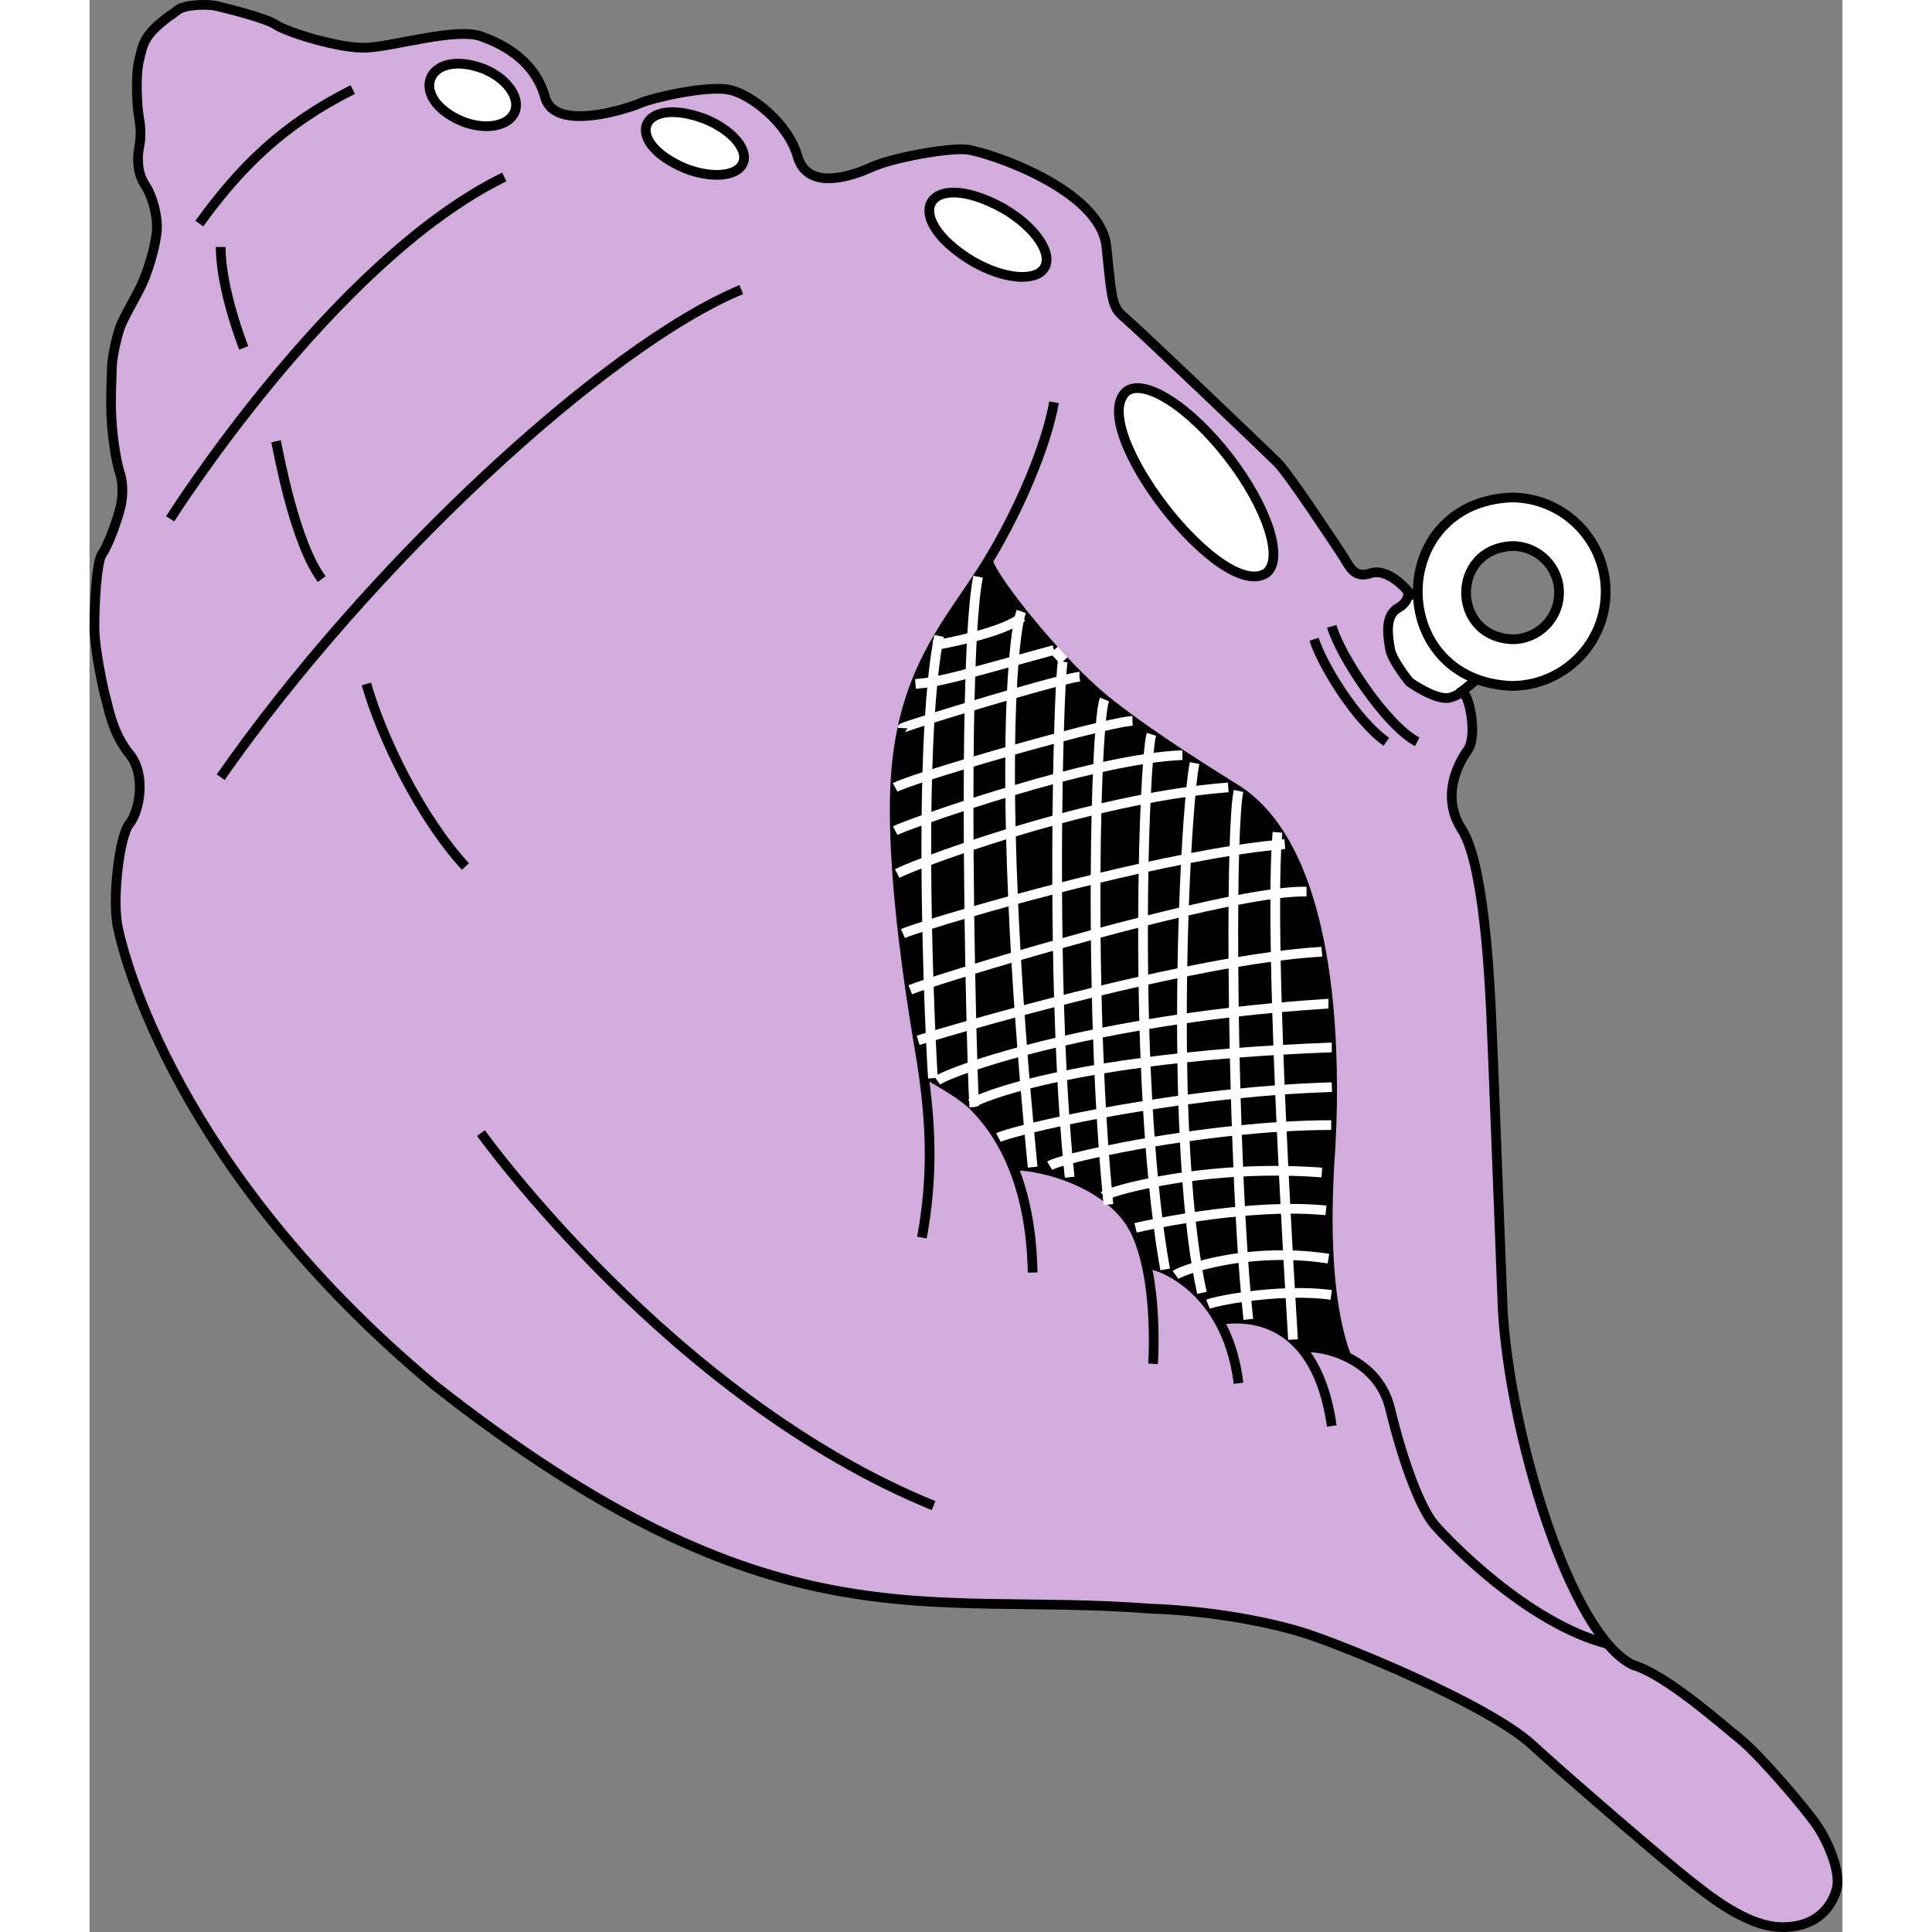 <?xml version="1.0" encoding="UTF-8"?>
<svg id="magic-conch" data-name="Magic Conch" xmlns="http://www.w3.org/2000/svg" viewBox="0 0 902.39 994.6" width="40" height="40">
  <rect x="0" y="0" width="902.39" height="994.6" fill="#808080" stroke="none"/>
  <g>
    <path d="M732.5,281.1c-31.82,1.26-31.83,46.73,0,48,13.26,0,24-10.75,24-24s-10.74-24-24-24Zm-48.74,23.9c-.18-23.75,15.9-47.62,48.24-48.9,26.79,0,48.5,21.71,48.5,48.5s-21.71,48.5-48.5,48.5c-6.8-.27-12.89-1.54-18.25-3.6-19.85-7.61-29.85-26.02-29.99-44.5Z" style="fill: #fff;"/>
    <path d="M669.5,334.1c-1-6-3-17,4-21,3.67-2.1,4.87-4.48,5.17-6.26l5.09-1.84c.14,18.48,10.14,36.89,29.99,44.5l-.02,.04-.23,.56c-1.57,1.57-5.75,4.82-7.49,6.17-.24,0-.38,.22-.76,.58,0,.01-.02,.01-.02,.01-.59,.54-1.76,1.39-4.73,2.24-7,2-21-8-21-8,0,0-9-11-10-17Z" style="fill: #fff;"/>
    <path d="M639.67,666.58c1.45,11.31,3.77,22.4,7.39,31.88-10.13-4.82-20.01-5.4-21.56-4.36l-1.13,.55c-1.56-1.89-3.17-3.57-4.82-5.04-.5-8.13-.97-16.12-1.43-23.97,7.21-.18,14.48,.06,21.08,1l.47-.06Z"/>
    <path d="M639.67,666.58l-.47,.06c-6.6-.94-13.87-1.18-21.08-1-.38-6.59-.75-13.09-1.11-19.47,6.66,.12,13.64,.66,20.78,1.77h.19c.34,6.12,.88,12.41,1.69,18.64Z"/>
    <path d="M639.53,559.67c-8.95,.28-17.88,.76-26.72,1.39-.29-7.06-.56-13.9-.8-20.52,8.64-.51,17.71-.95,27.21-1.31,.31,7.05,.45,13.91,.46,20.44h-.15Z"/>
    <path d="M639.2,579.2c-8.37,.01-16.95,.32-25.56,.85-.3-6.49-.57-12.82-.83-18.99,8.84-.63,17.77-1.11,26.72-1.39h.15c.01,6.93-.11,13.49-.32,19.54h-.16Z"/>
    <path d="M639.22,539.23c-9.5,.36-18.57,.8-27.21,1.31-.27-7.57-.51-14.85-.72-21.82,8.52-.77,17.32-1.46,26.37-2.03,.74,7.63,1.24,15.19,1.56,22.54Z"/>
    <path d="M637.44,623.11h-.94c-6.64-.67-13.66-.9-20.78-.79-.35-6.66-.69-13.18-1-19.58-.39-7.76-.75-15.33-1.08-22.69,8.61-.53,17.19-.84,25.56-.85h.16c-.28,7.98-.69,15.07-1.13,20.9-.23,4.46-.68,12.73-.79,23.01Z"/>
    <path d="M637.44,623.11c-.08,7.46,.03,15.96,.54,24.82h-.19c-7.14-1.1-14.12-1.64-20.78-1.76-.45-8.12-.88-16.07-1.29-23.85,7.12-.11,14.14,.12,20.78,.78h.94Z"/>
    <path d="M634.01,489.97c1.6,8.83,2.79,17.82,3.65,26.72-9.05,.57-17.85,1.26-26.37,2.03-.28-9.38-.49-18.21-.65-26.44,8.25-1.07,16.1-1.87,23.37-2.31Z"/>
    <path d="M626.29,459c3.27,9.83,5.8,20.29,7.72,30.97-7.27,.44-15.12,1.24-23.37,2.31-.21-12-.29-22.75-.23-32.16,6.28-.81,11.67-1.22,15.88-1.12Z"/>
    <path d="M618.12,665.64c.46,7.85,.93,15.84,1.43,23.97-7.73-6.94-16.2-9.53-23.01-10.4-.4-3.66-.78-7.57-1.15-11.72,6.82-.91,14.74-1.65,22.73-1.85Z"/>
    <path d="M617.01,646.17c.36,6.38,.73,12.88,1.11,19.47-7.99,.2-15.91,.94-22.73,1.85-.56-6.24-1.08-12.99-1.57-20.14,7.05-.85,14.88-1.34,23.19-1.18Z"/>
    <path d="M617.01,646.17c-8.31-.16-16.14,.33-23.19,1.18-.51-7.51-.99-15.47-1.42-23.75,7.63-.7,15.53-1.19,23.32-1.28,.41,7.78,.84,15.73,1.29,23.85Z"/>
    <path d="M615.6,434.4c4.24,7.49,7.77,15.79,10.69,24.6-4.21-.1-9.6,.31-15.88,1.12,.06-9.93,.29-18.37,.67-25.18,1.44-.15,2.86-.28,4.25-.39l.27-.15Z"/>
    <path d="M614.72,602.74c.31,6.4,.65,12.92,1,19.58-7.79,.09-15.69,.58-23.32,1.28-.35-6.6-.68-13.4-.97-20.34,7.42-.43,15.22-.63,23.29-.52Z"/>
    <path d="M615.33,434.55c-1.39,.11-2.81,.24-4.25,.39,.14-2.35,.29-4.51,.46-6.47l.32-.21c1.31,1.98,2.56,4.03,3.74,6.14l-.27,.15Z"/>
    <path d="M613.64,580.05c.33,7.36,.69,14.93,1.08,22.69-8.07-.11-15.87,.09-23.29,.52-.31-6.98-.58-14.11-.83-21.3,7.61-.78,15.33-1.44,23.04-1.91Z"/>
    <path d="M612.81,561.06c.26,6.17,.53,12.5,.83,18.99-7.71,.47-15.43,1.13-23.04,1.91-.22-6.25-.41-12.56-.59-18.89,7.48-.77,15.1-1.45,22.8-2.01Z"/>
    <path d="M612.01,540.54c.24,6.62,.51,13.46,.8,20.52-7.7,.56-15.32,1.24-22.8,2.01-.2-7-.37-14.01-.52-20.98,7.16-.57,14.67-1.09,22.52-1.55Z"/>
    <path d="M611.29,518.72c.21,6.97,.45,14.25,.72,21.82-7.85,.46-15.36,.98-22.52,1.55-.16-7.09-.28-14.14-.38-21.07,7.17-.83,14.57-1.6,22.18-2.3Z"/>
    <path d="M591.5,407.17c8,5.35,14.73,12.56,20.36,21.09l-.32,.21c-.17,1.96-.32,4.12-.46,6.47-6.8,.66-14.1,1.62-21.74,2.81,.44-14.91,1.16-25.79,2.16-30.58Z"/>
    <path d="M610.64,492.28c.16,8.23,.37,17.06,.65,26.44-7.61,.7-15.01,1.47-22.18,2.3-.13-8.69-.22-17.2-.27-25.43,7.48-1.28,14.79-2.39,21.8-3.31Z"/>
    <path d="M611.08,434.94c-.38,6.81-.61,15.25-.67,25.18-6.36,.82-13.63,2.05-21.54,3.6,.09-9.55,.24-18.3,.47-25.97,7.64-1.19,14.94-2.15,21.74-2.81Z"/>
    <path d="M610.41,460.12c-.06,9.41,.02,20.16,.23,32.16-7.01,.92-14.32,2.03-21.8,3.31-.06-11.27-.05-21.99,.03-31.87,7.91-1.55,15.18-2.78,21.54-3.6Z"/>
    <path d="M595.39,667.49c.37,4.15,.75,8.06,1.15,11.72-6.66-.84-11.73-.03-12.96,0l-1.94,1.1c-1.83-3.29-3.8-6.24-5.85-8.88,2.44-.99,9.93-2.64,19.6-3.94Z"/>
    <path d="M593.82,647.35c.49,7.15,1.01,13.9,1.57,20.14-9.67,1.3-17.16,2.95-19.6,3.94-1.55-2-3.15-3.82-4.76-5.48l1.62-.36c-.93-4.24-1.79-8.75-2.58-13.52,6.04-1.75,14.19-3.56,23.75-4.72Z"/>
    <path d="M592.4,623.6c.43,8.28,.91,16.24,1.42,23.75-9.56,1.16-17.71,2.97-23.75,4.72-1.29-7.82-2.39-16.31-3.33-25.28,7.71-1.19,16.49-2.35,25.66-3.19Z"/>
    <path d="M591.43,603.26c.29,6.94,.62,13.74,.97,20.34-9.17,.84-17.95,2-25.66,3.19-.7-6.75-1.3-13.77-1.82-20.98,8.05-1.1,16.97-2.01,26.51-2.55Z"/>
    <path d="M590.6,581.96c.25,7.19,.52,14.32,.83,21.3-9.54,.54-18.46,1.45-26.51,2.55-.48-6.69-.88-13.54-1.21-20.51,8.63-1.25,17.68-2.39,26.89-3.34Z"/>
    <path d="M590.01,563.07c.18,6.33,.37,12.64,.59,18.89-9.21,.95-18.26,2.09-26.89,3.34-.31-6.26-.55-12.61-.75-19,8.72-1.18,17.77-2.28,27.05-3.23Z"/>
    <path d="M589.49,542.09c.15,6.97,.32,13.98,.52,20.98-9.28,.95-18.33,2.05-27.05,3.23-.21-7.2-.37-14.45-.46-21.7,8.41-.91,17.4-1.75,26.99-2.51Z"/>
    <path d="M591.5,407.17c-1,4.79-1.72,15.67-2.16,30.58-7.97,1.23-16.32,2.72-24.85,4.39,.74-13.84,1.6-25.73,2.48-34.72,6.52-.88,12.96-1.58,19.24-2.05l.83-1c1.75,1.1,3.26,2.04,4.46,2.8Z"/>
    <path d="M589.11,521.02c.1,6.93,.22,13.98,.38,21.07-9.59,.76-18.58,1.6-26.99,2.51-.1-6.72-.14-13.43-.14-20.09,8.54-1.25,17.46-2.42,26.75-3.49Z"/>
    <path d="M589.34,437.75c-.23,7.67-.38,16.42-.47,25.97-7.97,1.57-16.58,3.45-25.56,5.54,.34-9.62,.74-18.73,1.18-27.12,8.53-1.67,16.88-3.16,24.85-4.39Z"/>
    <path d="M588.84,495.59c.05,8.23,.14,16.74,.27,25.43-9.29,1.07-18.21,2.24-26.75,3.49,0-8.1,.07-16.12,.18-23.97,8.89-1.82,17.72-3.49,26.3-4.95Z"/>
    <path d="M588.87,463.72c-.08,9.88-.09,20.6-.03,31.87-8.58,1.46-17.41,3.13-26.3,4.95,.17-10.82,.44-21.33,.77-31.28,8.98-2.09,17.59-3.97,25.56-5.54Z"/>
    <path d="M587.04,404.37l-.83,1c-6.28,.47-12.72,1.17-19.24,2.05,.63-6.49,1.28-11.47,1.89-14.59,7.17,4.64,13.55,8.64,18.18,11.54Z"/>
    <path d="M572.65,665.59l-1.62,.36c-4.07-4.19-8.22-7.32-11.95-9.59,1.29-.95,5.16-2.59,10.99-4.29,.79,4.77,1.65,9.28,2.58,13.52Z"/>
    <path d="M568.86,392.83c-.61,3.12-1.26,8.1-1.89,14.59-7.66,1.03-15.44,2.32-23.22,3.81,.38-8.25,.82-15.27,1.27-20.76,6.34-.93,12.26-1.52,17.57-1.71h.01c2.14,1.4,4.23,2.77,6.26,4.07Z"/>
    <path d="M566.74,626.79c.94,8.97,2.04,17.46,3.33,25.28-5.83,1.7-9.7,3.34-10.99,4.29-1.93-1.18-3.73-2.12-5.36-2.87-1.35-7.5-2.55-15.48-3.62-23.83,4.56-.87,10.24-1.88,16.64-2.87Z"/>
    <path d="M564.92,605.81c.52,7.21,1.12,14.23,1.82,20.98-6.4,.99-12.08,2-16.64,2.87-.87-6.79-1.65-13.81-2.36-21.02,5.13-1,10.89-1.98,17.18-2.83Z"/>
    <path d="M566.97,407.42c-.88,8.99-1.74,20.88-2.48,34.72-7.19,1.4-14.51,2.93-21.86,4.54,.25-13.28,.64-25.29,1.12-35.45,7.78-1.49,15.56-2.78,23.22-3.81Z"/>
    <path d="M563.71,585.3c.33,6.97,.73,13.82,1.21,20.51-6.29,.85-12.05,1.83-17.18,2.83-.65-6.72-1.24-13.59-1.76-20.56,5.64-.96,11.58-1.9,17.73-2.78Z"/>
    <path d="M564.49,442.14c-.44,8.39-.84,17.5-1.18,27.12-6.83,1.6-13.86,3.33-20.98,5.13,.03-9.68,.13-18.97,.3-27.71,7.35-1.61,14.67-3.14,21.86-4.54Z"/>
    <path d="M562.96,566.3c.2,6.39,.44,12.74,.75,19-6.15,.88-12.09,1.82-17.73,2.78-.47-6.3-.89-12.67-1.26-19.1,5.88-.93,11.97-1.83,18.24-2.68Z"/>
    <path d="M563.31,469.26c-.33,9.95-.6,20.46-.77,31.28-6.66,1.36-13.37,2.8-20.04,4.3-.15-10.43-.2-20.64-.17-30.45,7.12-1.8,14.15-3.53,20.98-5.13Z"/>
    <path d="M562.5,544.6c.09,7.25,.25,14.5,.46,21.7-6.27,.85-12.36,1.75-18.24,2.68-.42-7.34-.78-14.74-1.09-22.14,5.94-.78,12.23-1.53,18.87-2.24Z"/>
    <path d="M562.54,500.54c-.11,7.85-.18,15.87-.18,23.97-6.7,.98-13.17,2.01-19.39,3.06-.21-7.65-.36-15.25-.47-22.73,6.67-1.5,13.38-2.94,20.04-4.3Z"/>
    <path d="M562.36,524.51c0,6.66,.04,13.37,.14,20.09-6.64,.71-12.93,1.46-18.87,2.24-.26-6.44-.47-12.87-.66-19.27,6.22-1.05,12.69-2.08,19.39-3.06Z"/>
    <path d="M546.66,378.03c5.35,3.7,10.77,7.33,15.93,10.73-5.31,.19-11.23,.78-17.57,1.71,.54-6.43,1.1-10.74,1.64-12.44Z"/>
    <path d="M550.1,629.66c1.07,8.35,2.27,16.33,3.62,23.83-3.71-1.71-6.48-2.39-7.51-2.39l-2,.42c-1.36-6.22-3.21-12.21-5.71-17.42-.25-.53-.52-1.06-.8-1.57l.8-.43c1.01-.25,5.22-1.21,11.6-2.44Z"/>
    <path d="M547.74,608.64c.71,7.21,1.49,14.23,2.36,21.02-6.38,1.23-10.59,2.19-11.6,2.44l-.8,.43c-3.28-6.14-8.02-11.27-13.48-15.5-.07-.73-.14-1.46-.21-2.2,3.82-1.54,12.16-3.94,23.73-6.19Z"/>
    <path d="M545.98,588.08c.52,6.97,1.11,13.84,1.76,20.56-11.57,2.25-19.91,4.65-23.73,6.19-.69-7.2-1.3-14.63-1.86-22.24,7.02-1.48,15.07-3.02,23.83-4.51Z"/>
    <path d="M545.98,588.08c-8.76,1.49-16.81,3.03-23.83,4.51-.47-6.4-.89-12.92-1.27-19.53,7.41-1.37,15.4-2.76,23.84-4.08,.37,6.43,.79,12.8,1.26,19.1Z"/>
    <path d="M546.66,378.03c-.54,1.7-1.1,6.01-1.64,12.44-8.09,1.17-16.85,2.87-25.88,4.9,.36-8.31,.79-15.44,1.27-21.12,7.63-1.8,13.5-2.96,16.46-3.15,3.19,2.32,6.48,4.64,9.79,6.93Z"/>
    <path d="M545.02,390.47c-.45,5.49-.89,12.51-1.27,20.76-8.49,1.62-16.98,3.46-25.33,5.46,.19-7.72,.44-14.87,.72-21.32,9.03-2.03,17.79-3.73,25.88-4.9Z"/>
    <path d="M543.63,546.84c.31,7.4,.67,14.8,1.09,22.14-8.44,1.32-16.43,2.71-23.84,4.08-.44-7.47-.82-15.04-1.15-22.66,7.26-1.22,15.22-2.42,23.9-3.56Z"/>
    <path d="M542.97,527.57c.19,6.4,.4,12.83,.66,19.27-8.68,1.14-16.64,2.34-23.9,3.56-.27-6.1-.5-12.23-.7-18.36,7.52-1.53,15.5-3.03,23.94-4.47Z"/>
    <path d="M543.75,411.23c-.48,10.16-.87,22.17-1.12,35.45-8.26,1.82-16.56,3.75-24.73,5.73,.06-12.78,.24-24.82,.52-35.72,8.35-2,16.84-3.84,25.33-5.46Z"/>
    <path d="M542.5,504.84c.11,7.48,.26,15.08,.47,22.73-8.44,1.44-16.42,2.94-23.94,4.47-.25-7.21-.45-14.42-.6-21.58,7.9-1.92,15.96-3.81,24.07-5.62Z"/>
    <path d="M542.63,446.68c-.17,8.74-.27,18.03-.3,27.71-8.08,2.05-16.27,4.2-24.37,6.39-.08-9.75-.1-19.25-.06-28.37,8.17-1.98,16.47-3.91,24.73-5.73Z"/>
    <path d="M542.33,474.39c-.03,9.81,.02,20.02,.17,30.45-8.11,1.81-16.17,3.7-24.07,5.62-.23-10.05-.39-19.98-.47-29.68,8.1-2.19,16.29-4.34,24.37-6.39Z"/>
    <path d="M605.78,295c-23.33,15.38-92.87-74.84-72.06-93.45,9.23-7.12,32.85,8.02,52.75,33.83,19.9,25.8,28.55,52.49,19.31,59.62Z" style="fill: #fff;"/>
    <path d="M524.01,614.83c.07,.74,.14,1.47,.21,2.2-.62-.49-1.25-.96-1.89-1.41,.39-.23,.95-.49,1.68-.79Z"/>
    <path d="M522.5,360.1c4.34,3.55,9.24,7.27,14.37,11-2.96,.19-8.83,1.35-16.46,3.15,.63-7.41,1.34-12.34,2.09-14.15Z"/>
    <path d="M524.01,614.83c-.73,.3-1.29,.56-1.68,.79,0-.01-.01,0-.01,0-5.57-4.01-11.75-7.14-17.8-9.5l.03-.08c-.31-2.98-.61-6.02-.9-9.11,4.74-1.28,11.04-2.78,18.5-4.34,.56,7.61,1.17,15.04,1.86,22.24Z"/>
    <path d="M520.88,573.06c.38,6.61,.8,13.13,1.27,19.53-7.46,1.56-13.76,3.06-18.5,4.34-.6-6.49-1.14-13.22-1.63-20.13,5.74-1.22,12.06-2.48,18.86-3.74Z"/>
    <path d="M522.5,360.1c-.75,1.81-1.46,6.74-2.09,14.15-6.19,1.44-13.54,3.31-21.44,5.4,.35-12.22,.76-22.24,1.18-29.24,4.09-1.03,7.36-1.76,9.44-2.07,4.51,4.46,8.89,8.47,12.91,11.76Z"/>
    <path d="M519.73,550.4c.33,7.62,.71,15.19,1.15,22.66-6.8,1.26-13.12,2.52-18.86,3.74-.52-7.42-.99-15.05-1.39-22.81,5.75-1.2,12.11-2.4,19.1-3.59Z"/>
    <path d="M519.03,532.04c.2,6.13,.43,12.26,.7,18.36-6.99,1.19-13.35,2.39-19.1,3.59-.31-5.86-.58-11.8-.83-17.78,6.02-1.39,12.43-2.79,19.23-4.17Z"/>
    <path d="M520.41,374.25c-.48,5.68-.91,12.81-1.27,21.12-6.79,1.53-13.73,3.25-20.64,5.08,.13-7.45,.29-14.42,.47-20.8,7.9-2.09,15.25-3.96,21.44-5.4Z"/>
    <path d="M518.43,510.46c.15,7.16,.35,14.37,.6,21.58-6.8,1.38-13.21,2.78-19.23,4.17-.28-6.93-.52-13.91-.73-20.91,6.29-1.61,12.77-3.23,19.36-4.84Z"/>
    <path d="M519.14,395.37c-.28,6.45-.53,13.6-.72,21.32-6.86,1.63-13.63,3.36-20.21,5.14,.07-7.46,.17-14.62,.29-21.38,6.91-1.83,13.85-3.55,20.64-5.08Z"/>
    <path d="M518.43,510.46c-6.59,1.61-13.07,3.23-19.36,4.84-.29-9.73-.5-19.47-.65-29.12,6.39-1.8,12.94-3.61,19.54-5.4,.08,9.7,.24,19.63,.47,29.68Z"/>
    <path d="M518.42,416.69c-.28,10.9-.46,22.94-.52,35.72-6.71,1.62-13.32,3.28-19.77,4.94-.06-12.34-.02-24.28,.08-35.52,6.58-1.78,13.35-3.51,20.21-5.14Z"/>
    <path d="M517.9,452.41c-.04,9.12-.02,18.62,.06,28.37-6.6,1.79-13.15,3.6-19.54,5.4-.16-9.76-.25-19.41-.29-28.83,6.45-1.66,13.06-3.32,19.77-4.94Z"/>
    <path d="M504.55,606.04l-.03,.08c-3.59-1.41-7.14-2.54-10.49-3.43l.79-2.89c1.45-.71,4.49-1.7,8.83-2.87,.29,3.09,.59,6.13,.9,9.11Z"/>
    <path d="M501.54,340.09c2.7,2.86,5.4,5.63,8.05,8.25-2.08,.31-5.35,1.04-9.44,2.07,.28-4.73,.57-8.09,.84-9.81l.55-.51Z"/>
    <path d="M494.82,599.8l-.79,2.89c-3.05-.81-5.93-1.42-8.53-1.84-.66-6.75-1.28-13.37-1.88-19.86,5.11-1.27,11.31-2.69,18.4-4.19,.49,6.91,1.03,13.64,1.63,20.13-4.34,1.17-7.38,2.16-8.83,2.87Z"/>
    <path d="M501.54,340.09l-.55,.51c-.27,1.72-.56,5.08-.84,9.81-6.78,1.68-15.83,4.19-25.42,6.96,.3-6.4,.66-12.08,1.07-17.06,6.03-1.66,12.87-3.55,20.69-5.68h0c1.67,1.85,3.35,3.67,5.04,5.46Z"/>
    <path d="M500.63,553.99c.4,7.76,.87,15.39,1.39,22.81-7.09,1.5-13.29,2.92-18.4,4.19-.7-7.7-1.36-15.23-1.98-22.57,5.43-1.43,11.73-2.93,18.99-4.43Z"/>
    <path d="M499.8,536.21c.25,5.98,.52,11.92,.83,17.78-7.26,1.5-13.56,3-18.99,4.43-.49-5.89-.96-11.67-1.39-17.33,5.96-1.59,12.48-3.23,19.55-4.88Z"/>
    <path d="M499.07,515.3c.21,7,.45,13.98,.73,20.91-7.07,1.65-13.59,3.29-19.55,4.88-.55-6.99-1.05-13.8-1.51-20.44,6.48-1.75,13.29-3.54,20.33-5.35Z"/>
    <path d="M500.15,350.41c-.42,7-.83,17.02-1.18,29.24-7.98,2.12-16.53,4.48-25.02,6.89,.11-11.01,.39-20.72,.78-29.17,9.59-2.77,18.64-5.28,25.42-6.96Z"/>
    <path d="M498.97,379.65c-.18,6.38-.34,13.35-.47,20.8-8.33,2.21-16.62,4.57-24.57,6.95-.06-7.41-.05-14.36,.02-20.86,8.49-2.41,17.04-4.77,25.02-6.89Z"/>
    <path d="M498.42,486.18c.15,9.65,.36,19.39,.65,29.12-7.04,1.81-13.85,3.6-20.33,5.35-.69-9.81-1.29-19.23-1.81-28.29,6.85-2.01,14.07-4.09,21.49-6.18Z"/>
    <path d="M498.5,400.45c-.12,6.76-.22,13.92-.29,21.38-8.32,2.26-16.35,4.59-23.93,6.9-.18-7.5-.29-14.61-.35-21.33,7.95-2.38,16.24-4.74,24.57-6.95Z"/>
    <path d="M498.13,457.35c.04,9.42,.13,19.07,.29,28.83-7.42,2.09-14.64,4.17-21.49,6.18-.59-10.12-1.08-19.78-1.48-28.99,7.19-1.97,14.8-3.99,22.68-6.02Z"/>
    <path d="M498.13,457.35c-7.88,2.03-15.49,4.05-22.68,6.02-.54-12.36-.92-23.89-1.17-34.64,7.58-2.31,15.61-4.64,23.93-6.9-.1,11.24-.14,23.18-.08,35.52Z"/>
    <path d="M483.62,580.99c.6,6.49,1.22,13.11,1.88,19.86-3.14-.51-5.88-.75-8-.75l-1.96,.79c-2.42-6.01-5.06-11.05-7.65-15.26h.01c1.52-.82,7.07-2.5,15.72-4.64Z"/>
    <path d="M479.64,314.79c5.1,6.42,10.89,13.26,16.85,19.84-7.82,2.13-14.66,4.02-20.69,5.68,.81-9.89,1.79-17.03,2.77-21.57,.36-1.66,.72-2.97,1.07-3.95Z"/>
    <path d="M481.64,558.42c.62,7.34,1.28,14.87,1.98,22.57-8.65,2.14-14.2,3.82-15.72,4.64h-.01c-4.97-8.11-9.75-13.12-12.39-15.9-.05-.28-.12-1.12-.19-2.45,3.23-1.6,11.5-4.96,26.33-8.86Z"/>
    <path d="M480.25,541.09c.43,5.66,.9,11.44,1.39,17.33-14.83,3.9-23.1,7.26-26.33,8.86-.19-3.32-.44-9.74-.71-18.49,6.8-2.31,15.39-4.94,25.65-7.7Z"/>
    <path d="M479.64,314.78h0c-.35,.99-.71,2.3-1.07,3.96-5.24,3.77-15.18,6.96-24.29,9.3,.75-13.46,1.77-24.28,3.13-31.15,1.05-1.59,2.08-3.18,3.09-4.79,.64-1.01,1.27-2.03,1.9-3.06,2.06,5.27,8.65,14.92,17.24,25.74Z"/>
    <path d="M478.74,520.65c.46,6.64,.96,13.45,1.51,20.44-10.26,2.76-18.85,5.39-25.65,7.7-.19-6.07-.39-13.26-.6-21.3,7.43-2.11,15.77-4.43,24.74-6.84Z"/>
    <path d="M476.93,492.36c.52,9.06,1.12,18.48,1.81,28.29-8.97,2.41-17.31,4.73-24.74,6.84-.21-8.5-.42-17.96-.61-28.07,7.07-2.18,15.02-4.57,23.54-7.06Z"/>
    <path d="M478.57,318.74c-.98,4.54-1.96,11.68-2.77,21.57-9.08,2.5-16.32,4.51-22.32,6.1,.22-6.53,.49-12.68,.8-18.37,9.11-2.34,19.05-5.53,24.29-9.3Z"/>
    <path d="M475.45,463.37c.4,9.21,.89,18.87,1.48,28.99-8.52,2.49-16.47,4.88-23.54,7.06-.18-9.41-.35-19.39-.49-29.69,6.83-1.99,14.42-4.14,22.55-6.36Z"/>
    <path d="M475.8,340.31c-.41,4.98-.77,10.66-1.07,17.06-7.17,2.07-14.65,4.29-21.73,6.43,.13-6.02,.29-11.84,.48-17.39,6-1.59,13.24-3.6,22.32-6.1Z"/>
    <path d="M474.28,428.73c.25,10.75,.63,22.28,1.17,34.64-8.13,2.22-15.72,4.37-22.55,6.36-.14-11.08-.25-22.52-.32-34.02,6.64-2.24,13.93-4.6,21.7-6.98Z"/>
    <path d="M474.73,357.37c-.39,8.45-.67,18.16-.78,29.17-7.29,2.07-14.54,4.19-21.35,6.23,.07-10,.21-19.73,.4-28.97,7.08-2.14,14.56-4.36,21.73-6.43Z"/>
    <path d="M452.6,392.77c6.81-2.04,14.06-4.16,21.35-6.23-.07,6.5-.08,13.45-.02,20.86-7.53,2.25-14.76,4.52-21.41,6.69,0-7.19,.03-14.32,.08-21.32Z"/>
    <path d="M473.93,407.4c.06,6.72,.17,13.83,.35,21.33-7.77,2.38-15.06,4.74-21.7,6.98-.04-7.21-.06-14.45-.06-21.62,6.65-2.17,13.88-4.44,21.41-6.69Z"/>
    <path d="M455.31,567.28c.07,1.33,.14,2.17,.19,2.45-.5-.53-1.07-1.07-1.68-1.62,.21-.16,.7-.44,1.49-.83Z"/>
    <path d="M454.6,548.79c.27,8.75,.52,15.17,.71,18.49-.79,.39-1.28,.67-1.49,.83-4.57-4.08-11.95-8.66-17.41-11.81,1.81-1.32,7.99-4.05,18.19-7.51Z"/>
    <path d="M436.49,331.93c3.29-.6,10.26-1.95,17.79-3.89-.31,5.69-.58,11.84-.8,18.37-8.37,2.23-14.32,3.66-19.46,4.56,.69-6.91,1.51-13.31,2.47-19.04Z"/>
    <path d="M454,527.49c.21,8.04,.41,15.23,.6,21.3-10.2,3.46-16.38,6.19-18.19,7.51-.79-.46-1.54-.88-2.23-1.27h0c-.14-1.44-.61-9.3-1.15-21.44,5.66-1.69,12.77-3.77,20.97-6.1Z"/>
    <path d="M453.39,499.42c.19,10.11,.4,19.57,.61,28.07-8.2,2.33-15.31,4.41-20.97,6.1-.34-7.62-.72-16.93-1.06-27.38,5.48-1.82,12.8-4.14,21.42-6.79Z"/>
    <path d="M453.48,346.41c-.19,5.55-.35,11.37-.48,17.39-7.59,2.29-14.71,4.49-20.5,6.31,.42-6.7,.92-13.11,1.52-19.14,5.14-.9,11.09-2.33,19.46-4.56Z"/>
    <path d="M452.9,469.73c.14,10.3,.31,20.28,.49,29.69-8.62,2.65-15.94,4.97-21.42,6.79-.3-9.2-.58-19.29-.79-29.91,5.73-1.82,13.12-4.07,21.72-6.57Z"/>
    <path d="M453,363.8c-.19,9.24-.33,18.97-.4,28.97-7.94,2.37-15.27,4.64-21.37,6.61,.28-10.12,.69-19.97,1.27-29.27,5.79-1.82,12.91-4.02,20.5-6.31Z"/>
    <path d="M452.58,435.71c.07,11.5,.18,22.94,.32,34.02-8.6,2.5-15.99,4.75-21.72,6.57-.22-10.54-.36-21.6-.41-32.81h0c5.95-2.26,13.35-4.92,21.81-7.78Z"/>
    <path d="M452.6,392.77c-.05,7-.08,14.13-.08,21.32-8.27,2.69-15.66,5.22-21.69,7.36,.08-7.43,.21-14.82,.4-22.07,6.1-1.97,13.43-4.24,21.37-6.61Z"/>
    <path d="M452.52,414.09c0,7.17,.02,14.41,.06,21.62-8.46,2.86-15.86,5.52-21.81,7.77-.03-7.31-.01-14.69,.06-22.03,6.03-2.14,13.42-4.67,21.69-7.36Z"/>
    <path d="M454.58,134.52c-38.29-23.11-23.41-48.88,15.74-27.27,16.12,9.31,25.66,22.95,21.31,30.48s-20.93,6.1-37.05-3.21Z" style="fill: #fff;"/>
    <path d="M437.32,327.37c6.52-10.99,13.61-20.65,20.09-30.48-1.36,6.87-2.38,17.69-3.13,31.15-7.53,1.94-14.5,3.29-17.79,3.89,.27-1.57,.54-3.09,.83-4.55h0Z"/>
    <path d="M437.32,327.38c-.29,1.46-.56,2.98-.83,4.55-1.27,.24-1.99,.36-1.99,.36,.92-1.67,1.86-3.3,2.82-4.91Z"/>
    <path d="M425.18,352.1c2.77-7.2,5.93-13.72,9.32-19.81,0,0,.72-.12,1.99-.36-.96,5.73-1.78,12.13-2.47,19.04-3.12,.56-5.95,.91-8.84,1.13Z"/>
    <path d="M434.02,350.97c-.6,6.03-1.1,12.44-1.52,19.14-8.44,2.66-14.03,4.53-14.04,4.73h-.01c1.78-8.33,4.07-15.84,6.73-22.74,2.89-.22,5.72-.57,8.84-1.13Z"/>
    <path d="M432.5,370.11c-.58,9.3-.99,19.15-1.27,29.27-8.37,2.71-14.41,4.87-16.5,5.99,.17-3.9,.42-7.67,.77-11.27,.68-6.89,1.68-13.28,2.95-19.26h.01c.01-.2,5.6-2.07,14.04-4.73Z"/>
    <path d="M586.47,235.38c-19.9-25.81-43.52-40.95-52.75-33.83-20.81,18.61,48.73,108.83,72.06,93.45,9.24-7.13,.59-33.82-19.31-59.62Zm-116.15-128.13c-39.15-21.61-54.03,4.16-15.74,27.27,16.12,9.31,32.7,10.74,37.05,3.21s-5.19-21.17-21.31-30.48Zm-51.87,267.59c-1.27,5.98-2.27,12.37-2.95,19.26-.35,3.6-.6,7.37-.77,11.27-.3,7.06-.31,14.55-.09,22.25,.2,7.22,.6,14.64,1.14,22.08,.75,10.42,1.79,20.88,2.94,30.91,1.19,10.25,2.5,20.06,3.78,28.91,1.48,10.19,2.91,19.12,4.06,26.03,.83,5.02,1.51,8.96,1.94,11.55,.26,1.75,.52,3.51,.77,5.28h.05s1.96,1.01,4.86,2.64h0c.69,.4,1.44,.82,2.23,1.28,5.46,3.15,12.84,7.73,17.41,11.81,.61,.55,1.18,1.09,1.68,1.62,2.64,2.78,7.42,7.79,12.39,15.9,2.59,4.21,5.23,9.25,7.65,15.26l1.96-.79c2.12,0,4.86,.24,8,.75,2.6,.42,5.48,1.03,8.53,1.84,3.35,.89,6.9,2.02,10.49,3.43,6.05,2.36,12.23,5.49,17.8,9.5,0,0,.01-.01,.01,0,.64,.45,1.27,.92,1.89,1.41,5.46,4.23,10.2,9.36,13.48,15.5,.28,.51,.55,1.04,.8,1.57,2.5,5.21,4.35,11.2,5.71,17.42l2-.42c1.03,0,3.8,.68,7.51,2.39,1.63,.75,3.43,1.69,5.36,2.87,3.73,2.27,7.88,5.4,11.95,9.59,1.61,1.66,3.21,3.48,4.76,5.48,2.05,2.64,4.02,5.59,5.85,8.88l1.94-1.1c1.23-.03,6.3-.84,12.96,0,6.81,.87,15.28,3.46,23.01,10.4,1.65,1.47,3.26,3.15,4.82,5.04l1.13-.55c1.55-1.04,11.43-.46,21.56,4.36-3.62-9.48-5.94-20.57-7.39-31.88-.81-6.23-1.35-12.52-1.69-18.65-.51-8.86-.62-17.36-.54-24.82,.11-10.28,.56-18.55,.79-23.01,.44-5.83,.85-12.92,1.13-20.89,.21-6.05,.33-12.61,.32-19.54-.01-6.53-.15-13.39-.46-20.44-.32-7.35-.82-14.91-1.56-22.54-.86-8.9-2.05-17.89-3.65-26.72-1.92-10.68-4.45-21.14-7.72-30.97-2.92-8.81-6.45-17.11-10.69-24.6-1.18-2.11-2.43-4.16-3.74-6.14-5.63-8.53-12.36-15.74-20.36-21.09-1.2-.76-2.71-1.7-4.46-2.8-4.63-2.9-11.01-6.9-18.18-11.54-2.03-1.3-4.12-2.67-6.26-4.07h-.01c-5.16-3.4-10.58-7.03-15.93-10.73-3.31-2.29-6.6-4.61-9.79-6.93-5.13-3.73-10.03-7.45-14.37-11-4.02-3.29-8.4-7.3-12.91-11.76-2.65-2.62-5.35-5.39-8.05-8.25-1.69-1.79-3.37-3.61-5.04-5.46h0c-5.96-6.58-11.75-13.42-16.85-19.84h0c-8.59-10.83-15.18-20.48-17.24-25.75-.63,1.03-1.26,2.05-1.9,3.06-1.01,1.61-2.04,3.2-3.09,4.79-6.48,9.83-13.57,19.49-20.09,30.48h0c-.96,1.62-1.9,3.25-2.82,4.92-3.39,6.09-6.55,12.61-9.32,19.81-2.66,6.9-4.95,14.41-6.73,22.74ZM316.67,61.2c-33.24-12.44-42.82,11.59-10.14,25.43,13.72,5.47,27.11,4.21,29.9-2.82,2.8-7.02-6.05-17.14-19.76-22.61Zm-114.06-25.86c-29.07-10.74-39.3,14.9-10.8,27.11,11.98,4.78,24.11,2.58,27.1-4.91,2.98-7.48-4.31-17.42-16.3-22.2ZM2.5,323.1c0-11,1-34,4-38s9-20,10-27,0-12-1-15-3-12-4-24.31c-1-12.3,0-25.69,0-29.69s2-14,4-20,9-17,12-24,6-17,7-25-2-19-6-25-4-14-3-19,1-10,0-15.26c-1-5.25-2-21.74,0-29.74s2-13,16-23.12l.06,.07c.19-.14,.94-.7,3.94-2.95,4-3,16-3,20-2s25,6,30.5,9.7c5.5,3.71,32.5,12.3,46.5,11.75s46-10.45,59-5.86c13,4.6,28,13.41,33,31.41s42,6,49,3,34-9,45.28-7c11.27,2,30.72,17,35.74,34.5,5.02,17.5,26.98,10.5,37.98,5.5s39-10,48.83-9.14c9.83,.87,69.17,20.14,72.17,50.14s3,31,10,37,72,68,78,74,29,41,33,47,6,13,15,10,19,9,19,9c0,0,.45,1.13,.17,2.74-.3,1.78-1.5,4.16-5.17,6.26-7,4-5,15-4,21s10,17,10,17c0,0,14,10,21,8,2.97-.85,4.14-1.7,4.73-2.24,0,0,.01,0,.02-.01,.07-.06,.35-.27,.76-.58,.25,0,.61,.24,1.49,.83,3,2,7,22,2,29s-14,24-3,41,14,73,15,94,4,102,6,153c3.53,63.43,34.5,167.29,67,183,17,5,45,30,55,38s34,36,40,45,12,24,10,32-9,20-28,20-40-18-49-25-57-48-80-69-99-52-119-58-49-11-78-12c-115.95-8.97-193.45,22.26-368-115C44.5,602.1,17.5,492.1,14.5,477.1s1-47,6-53,9-25,0-36-11-25-12-28-6-26-6-37Z" style="fill: #d2acdd;"/>
    <path d="M429.32,552.37h-.05c-.25-1.76-.51-3.52-.77-5.27-.43-2.59-1.11-6.53-1.94-11.55,1.87-.57,4.03-1.23,6.47-1.96,.54,12.14,1.01,20,1.15,21.43-2.9-1.63-4.86-2.65-4.86-2.65Z"/>
    <path d="M422.5,509.52h.01c1.72-.69,4.97-1.83,9.46-3.31,.34,10.45,.72,19.76,1.06,27.38-2.44,.73-4.6,1.39-6.47,1.96-1.15-6.91-2.58-15.84-4.06-26.03Z"/>
    <path d="M422.5,509.52c-1.28-8.85-2.59-18.66-3.78-28.91h0c1.56-.72,5.93-2.24,12.45-4.31,.21,10.62,.49,20.71,.79,29.91-4.49,1.48-7.74,2.62-9.46,3.31h-.01Z"/>
    <path d="M415.78,449.7c2.13-1.11,7.39-3.33,14.99-6.21,.05,11.21,.19,22.27,.41,32.81-6.52,2.07-10.89,3.59-12.45,4.31h0c-1.15-10.03-2.19-20.49-2.94-30.91Z"/>
    <path d="M415.78,449.7c-.54-7.44-.94-14.86-1.14-22.08h.09c1.51-.79,7.38-3.07,16.1-6.17-.07,7.34-.09,14.72-.06,22.03h0c-7.6,2.89-12.86,5.11-14.99,6.22Z"/>
    <path d="M414.64,427.62c-.22-7.7-.21-15.19,.09-22.25,2.09-1.12,8.13-3.28,16.5-5.99-.19,7.25-.32,14.64-.4,22.07-8.72,3.1-14.59,5.38-16.1,6.17h-.09Z"/>
    <path d="M306.53,86.63c-32.68-13.84-23.1-37.87,10.14-25.43,13.71,5.47,22.56,15.59,19.76,22.61-2.79,7.03-16.18,8.29-29.9,2.82Z" style="fill: #fff;"/>
    <path d="M191.81,62.45c-28.5-12.21-18.27-37.85,10.8-27.11,11.99,4.78,19.28,14.72,16.3,22.2-2.99,7.49-15.12,9.69-27.1,4.91Z" style="fill: #fff;"/>
  </g>
  <g>
    <path d="M67.5,400.1c76-109,198-222,268-251" style="fill: none; stroke: #000; stroke-miterlimit: 10; stroke-width: 5px;"/>
    <path d="M41.5,267.1S125.5,134.1,213.5,91.1" style="fill: none; stroke: #000; stroke-miterlimit: 10; stroke-width: 5px;"/>
    <path d="M56.5,115.1c21-29,43-51,79-69" style="fill: none; stroke: #000; stroke-miterlimit: 10; stroke-width: 5px;"/>
    <path d="M67.5,127.16c0,21.94,11.87,51.94,11.87,51.94" style="fill: none; stroke: #000; stroke-miterlimit: 10; stroke-width: 5px;"/>
    <path d="M96,227.16c1.5,6.94,9.5,51.94,23.5,70.94" style="fill: none; stroke: #000; stroke-miterlimit: 10; stroke-width: 5px;"/>
    <path d="M142.5,352.1c8,28,28,69,51,94" style="fill: none; stroke: #000; stroke-miterlimit: 10; stroke-width: 5px;"/>
    <path d="M201.5,583.33s98,136.77,233,191.77" style="fill: none; stroke: #000; stroke-miterlimit: 10; stroke-width: 5px;"/>
    <path d="M437.32,327.38c-.96,1.61-1.9,3.24-2.82,4.91-3.39,6.09-6.55,12.61-9.32,19.81-2.66,6.9-4.95,14.41-6.73,22.74-1.27,5.98-2.27,12.37-2.95,19.26-.35,3.6-.6,7.37-.77,11.27-.3,7.06-.31,14.55-.09,22.25,.2,7.22,.6,14.64,1.14,22.08,.75,10.42,1.79,20.88,2.94,30.91,1.19,10.25,2.5,20.06,3.78,28.91,1.48,10.19,2.91,19.12,4.06,26.03,.83,5.02,1.51,8.96,1.94,11.55,.26,1.75,.52,3.51,.77,5.28,3.51,25.08,5.24,52.32-.77,84.72" style="fill: none; stroke: #000; stroke-miterlimit: 10; stroke-width: 5px;"/>
    <path d="M496.5,207.1c-3.85,22.14-17.89,55.4-34.1,81.94-.63,1.03-1.26,2.05-1.9,3.06-1.01,1.61-2.04,3.2-3.09,4.79-6.48,9.83-13.57,19.49-20.09,30.48" style="fill: none; stroke: #000; stroke-miterlimit: 10; stroke-width: 5px;"/>
    <path d="M436.41,556.3c5.46,3.15,12.84,7.73,17.41,11.81,.61,.55,1.18,1.09,1.68,1.62,2.64,2.78,7.42,7.79,12.39,15.9,2.59,4.21,5.23,9.25,7.65,15.26,5.28,13.09,9.53,30.74,9.96,54.21" style="fill: none; stroke: #000; stroke-miterlimit: 10; stroke-width: 5px;"/>
    <line x1="434.18" y1="555.02" x2="434.18" y2="555.03" style="fill: none; stroke: #fff; stroke-miterlimit: 10; stroke-width: 5px;"/>
    <path d="M429.32,552.37s1.96,1.02,4.86,2.65" style="fill: none; stroke: #000; stroke-miterlimit: 10; stroke-width: 5px;"/>
    <path d="M522.33,615.62c.64,.45,1.27,.92,1.89,1.41,5.46,4.23,10.2,9.36,13.48,15.5,.28,.51,.55,1.04,.8,1.57,2.5,5.21,4.35,11.2,5.71,17.42,5.17,23.63,3.29,50.58,3.29,50.58" style="fill: none; stroke: #000; stroke-miterlimit: 10; stroke-width: 5px;"/>
    <path d="M477.5,600.1c2.12,0,4.86,.24,8,.75,2.6,.42,5.48,1.03,8.53,1.84,3.35,.89,6.9,2.02,10.49,3.43,6.05,2.36,12.23,5.49,17.8,9.5" style="fill: none; stroke: #000; stroke-miterlimit: 10; stroke-width: 5px;"/>
    <path d="M546.21,651.1c1.03,0,3.8,.68,7.51,2.39,1.63,.75,3.43,1.69,5.36,2.87,3.73,2.27,7.88,5.4,11.95,9.59,1.61,1.66,3.21,3.48,4.76,5.48,2.05,2.64,4.02,5.59,5.85,8.88,4.6,8.28,8.26,18.72,9.86,31.79" style="fill: none; stroke: #000; stroke-miterlimit: 10; stroke-width: 5px;"/>
    <path d="M583.58,679.21c1.23-.03,6.3-.84,12.96,0,6.81,.87,15.28,3.46,23.01,10.4,1.65,1.47,3.26,3.15,4.82,5.04,6.77,8.25,12.45,20.71,15.13,39.45" style="fill: none; stroke: #000; stroke-miterlimit: 10; stroke-width: 5px;"/>
    <path d="M625.5,694.1c1.55-1.04,11.43-.46,21.56,4.36,9.43,4.49,19.07,12.66,22.44,26.64,7,29,16,52,23,60s47.26,50.22,88.63,61.11" style="fill: none; stroke: #000; stroke-miterlimit: 10; stroke-width: 5px;"/>
    <path d="M562.6,388.76c2.14,1.4,4.23,2.77,6.26,4.07,7.17,4.64,13.55,8.64,18.18,11.54,1.75,1.1,3.26,2.04,4.46,2.8,8,5.35,14.73,12.56,20.36,21.09,1.31,1.98,2.56,4.03,3.74,6.14,4.24,7.49,7.77,15.79,10.69,24.6,3.27,9.83,5.8,20.29,7.72,30.97,1.6,8.83,2.79,17.82,3.65,26.72,.74,7.63,1.24,15.19,1.56,22.54,.31,7.05,.45,13.91,.46,20.44,.01,6.93-.11,13.49-.32,19.54-.28,7.97-.69,15.06-1.13,20.89-.23,4.46-.68,12.73-.79,23.01-.08,7.46,.03,15.96,.54,24.82,.34,6.13,.88,12.42,1.69,18.65,1.45,11.31,3.77,22.4,7.39,31.88" style="fill: none; stroke: #000; stroke-miterlimit: 10; stroke-width: 5px;"/>
    <path d="M501.54,340.09c2.7,2.86,5.4,5.63,8.05,8.25,4.51,4.46,8.89,8.47,12.91,11.76,4.34,3.55,9.24,7.27,14.37,11,3.19,2.32,6.48,4.64,9.79,6.93,5.35,3.7,10.77,7.33,15.93,10.73" style="fill: none; stroke: #000; stroke-miterlimit: 10; stroke-width: 5px;"/>
    <path d="M496.5,334.63c1.67,1.85,3.35,3.67,5.04,5.46" style="fill: none; stroke: #fff; stroke-miterlimit: 10; stroke-width: 5px;"/>
    <path d="M479.64,314.79c5.1,6.42,10.89,13.26,16.85,19.84" style="fill: none; stroke: #000; stroke-miterlimit: 10; stroke-width: 5px;"/>
    <path d="M462.4,289.04c2.06,5.27,8.65,14.92,17.24,25.74" style="fill: none; stroke: #000; stroke-miterlimit: 10; stroke-width: 5px;"/>
    <path d="M639.5,322.43c4,14.67,28,51.22,44,59.45" style="fill: none; stroke: #000; stroke-miterlimit: 10; stroke-width: 5px;"/>
    <path d="M630.36,329.1c4.14,13,21.34,41.55,37.24,52.78" style="fill: none; stroke: #000; stroke-miterlimit: 10; stroke-width: 5px;"/>
    <path d="M434.18,555.03c.69,.39,1.44,.81,2.23,1.27" style="fill: none; stroke: #000; stroke-miterlimit: 10; stroke-width: 5px;"/>
    <path d="M586.47,235.38c19.9,25.8,28.55,52.49,19.31,59.62-23.33,15.38-92.87-74.84-72.06-93.45,9.23-7.12,32.85,8.02,52.75,33.83Z" style="fill: none; stroke: #000; stroke-miterlimit: 10; stroke-width: 5px;"/>
    <path d="M491.63,137.73c-4.35,7.53-20.93,6.1-37.05-3.21-38.29-23.11-23.41-48.88,15.74-27.27,16.12,9.31,25.66,22.95,21.31,30.48Z" style="fill: none; stroke: #000; stroke-miterlimit: 10; stroke-width: 5px;"/>
    <path d="M336.43,83.81c-2.79,7.03-16.18,8.29-29.9,2.82-32.68-13.84-23.1-37.87,10.14-25.43,13.71,5.47,22.56,15.59,19.76,22.61Z" style="fill: none; stroke: #000; stroke-miterlimit: 10; stroke-width: 5px;"/>
    <path d="M218.91,57.54c-2.99,7.49-15.12,9.69-27.1,4.91-28.5-12.21-18.27-37.85,10.8-27.11,11.99,4.78,19.28,14.72,16.3,22.2Z" style="fill: none; stroke: #000; stroke-miterlimit: 10; stroke-width: 5px;"/>
    <path d="M434.5,332.29s.72-.12,1.99-.36c3.29-.6,10.26-1.95,17.79-3.89,9.11-2.34,19.05-5.53,24.29-9.3,.53-.37,1-.75,1.43-1.14" style="fill: none; stroke: #fff; stroke-miterlimit: 10; stroke-width: 5px;"/>
    <line x1="496.49" y1="334.63" x2="496.5" y2="334.63" style="fill: none; stroke: #000; stroke-miterlimit: 10; stroke-width: 5px;"/>
    <path d="M425.18,352.1c2.89-.22,5.72-.57,8.84-1.13,5.14-.9,11.09-2.33,19.46-4.56,6-1.59,13.24-3.6,22.32-6.1,6.03-1.66,12.87-3.55,20.69-5.68" style="fill: none; stroke: #fff; stroke-miterlimit: 10; stroke-width: 5px;"/>
    <path d="M418.46,374.84c.01-.2,5.6-2.07,14.04-4.73,5.79-1.82,12.91-4.02,20.5-6.31,7.08-2.14,14.56-4.36,21.73-6.43,9.59-2.77,18.64-5.28,25.42-6.96,4.09-1.03,7.36-1.76,9.44-2.07h.01" style="fill: none; stroke: #fff; stroke-miterlimit: 10; stroke-width: 5px;"/>
    <path d="M414.73,405.37c2.09-1.12,8.13-3.28,16.5-5.99,6.1-1.97,13.43-4.24,21.37-6.61,6.81-2.04,14.06-4.16,21.35-6.23,8.49-2.41,17.04-4.77,25.02-6.89,7.9-2.09,15.25-3.96,21.44-5.4,7.63-1.8,13.5-2.96,16.46-3.15h.01" style="fill: none; stroke: #fff; stroke-miterlimit: 10; stroke-width: 5px;"/>
    <line x1="562.59" y1="388.76" x2="562.6" y2="388.76" style="fill: none; stroke: #000; stroke-miterlimit: 10; stroke-width: 5px;"/>
    <path d="M414.73,427.62c1.51-.79,7.38-3.07,16.1-6.17,6.03-2.14,13.42-4.67,21.69-7.36,6.65-2.17,13.88-4.44,21.41-6.69,7.95-2.38,16.24-4.74,24.57-6.95,6.91-1.83,13.85-3.55,20.64-5.08,9.03-2.03,17.79-3.73,25.88-4.9,6.34-.93,12.26-1.52,17.57-1.71" style="fill: none; stroke: #fff; stroke-miterlimit: 10; stroke-width: 5px;"/>
    <path d="M430.77,443.48c5.95-2.25,13.35-4.91,21.81-7.77,6.64-2.24,13.93-4.6,21.7-6.98,7.58-2.31,15.61-4.64,23.93-6.9,6.58-1.78,13.35-3.51,20.21-5.14,8.35-2,16.84-3.84,25.33-5.46,7.78-1.49,15.56-2.78,23.22-3.81,6.52-.88,12.96-1.58,19.24-2.05" style="fill: none; stroke: #fff; stroke-miterlimit: 10; stroke-width: 5px;"/>
    <path d="M415.78,449.7c2.13-1.11,7.39-3.33,14.99-6.21" style="fill: none; stroke: #fff; stroke-miterlimit: 10; stroke-width: 5px;"/>
    <path d="M418.73,480.61c1.56-.72,5.93-2.24,12.45-4.31,5.73-1.82,13.12-4.07,21.72-6.57,6.83-1.99,14.42-4.14,22.55-6.36,7.19-1.97,14.8-3.99,22.68-6.02,6.45-1.66,13.06-3.32,19.77-4.94,8.17-1.98,16.47-3.91,24.73-5.73,7.35-1.61,14.67-3.14,21.86-4.54,8.53-1.67,16.88-3.16,24.85-4.39,7.64-1.19,14.94-2.15,21.74-2.81,1.44-.15,2.86-.28,4.25-.39" style="fill: none; stroke: #fff; stroke-miterlimit: 10; stroke-width: 5px;"/>
    <path d="M422.51,509.52c1.72-.69,4.97-1.83,9.46-3.31,5.48-1.82,12.8-4.14,21.42-6.79,7.07-2.18,15.02-4.57,23.54-7.06,6.85-2.01,14.07-4.09,21.49-6.18,6.39-1.8,12.94-3.61,19.54-5.4,8.1-2.19,16.29-4.34,24.37-6.39,7.12-1.8,14.15-3.53,20.98-5.13,8.98-2.09,17.59-3.97,25.56-5.54,7.91-1.55,15.18-2.78,21.54-3.6,6.28-.81,11.67-1.22,15.88-1.12h.23" style="fill: none; stroke: #fff; stroke-miterlimit: 10; stroke-width: 5px;"/>
    <path d="M426.56,535.55c1.87-.57,4.03-1.23,6.47-1.96,5.66-1.69,12.77-3.77,20.97-6.1,7.43-2.11,15.77-4.43,24.74-6.84,6.48-1.75,13.29-3.54,20.33-5.35,6.29-1.61,12.77-3.23,19.36-4.84,7.9-1.92,15.96-3.81,24.07-5.62,6.67-1.5,13.38-2.94,20.04-4.3,8.89-1.82,17.72-3.49,26.3-4.95,7.48-1.28,14.79-2.39,21.8-3.31,8.25-1.07,16.1-1.87,23.37-2.31,.13-.01,.25-.01,.37-.02" style="fill: none; stroke: #fff; stroke-miterlimit: 10; stroke-width: 5px;"/>
    <path d="M436.41,556.3c1.81-1.32,7.99-4.05,18.19-7.51,6.8-2.31,15.39-4.94,25.65-7.7,5.96-1.59,12.48-3.23,19.55-4.88,6.02-1.39,12.43-2.79,19.23-4.17,7.52-1.53,15.5-3.03,23.94-4.47,6.22-1.05,12.69-2.08,19.39-3.06,8.54-1.25,17.46-2.42,26.75-3.49,7.17-.83,14.57-1.6,22.18-2.3,8.52-.77,17.32-1.46,26.37-2.03,.04,0,.09,0,.13,0" style="fill: none; stroke: #fff; stroke-miterlimit: 10; stroke-width: 5px;"/>
    <path d="M453.82,568.11c.21-.16,.7-.44,1.49-.83,3.23-1.6,11.5-4.96,26.33-8.86,5.43-1.43,11.73-2.93,18.99-4.43,5.75-1.2,12.11-2.4,19.1-3.59,7.26-1.22,15.22-2.42,23.9-3.56,5.94-.78,12.23-1.53,18.87-2.24,8.41-.91,17.4-1.75,26.99-2.51,7.16-.57,14.67-1.09,22.52-1.55,8.64-.51,17.71-.95,27.21-1.31,.09,0,.19-.01,.28-.01" style="fill: none; stroke: #fff; stroke-miterlimit: 10; stroke-width: 5px;"/>
    <path d="M467.9,585.63c1.52-.82,7.07-2.5,15.72-4.64,5.11-1.27,11.31-2.69,18.4-4.19,5.74-1.22,12.06-2.48,18.86-3.74,7.41-1.37,15.4-2.76,23.84-4.08,5.88-.93,11.97-1.83,18.24-2.68,8.72-1.18,17.77-2.28,27.05-3.23,7.48-.77,15.1-1.45,22.8-2.01,8.84-.63,17.77-1.11,26.72-1.39" style="fill: none; stroke: #fff; stroke-miterlimit: 10; stroke-width: 5px;"/>
    <path d="M494.27,600.1c.15-.09,.33-.19,.55-.3,1.45-.71,4.49-1.7,8.83-2.87,4.74-1.28,11.04-2.78,18.5-4.34,7.02-1.48,15.07-3.02,23.83-4.51,5.64-.96,11.58-1.9,17.73-2.78,8.63-1.25,17.68-2.39,26.89-3.34,7.61-.78,15.33-1.44,23.04-1.91,8.61-.53,17.19-.84,25.56-.85" style="fill: none; stroke: #fff; stroke-miterlimit: 10; stroke-width: 5px;"/>
    <path d="M522.32,615.62s.01-.01,.01,0c.39-.23,.95-.49,1.68-.79,3.82-1.54,12.16-3.94,23.73-6.19,5.13-1,10.89-1.98,17.18-2.83,8.05-1.1,16.97-2.01,26.51-2.55,7.42-.43,15.22-.63,23.29-.52,6.4,.09,12.97,.37,19.66,.88" style="fill: none; stroke: #fff; stroke-miterlimit: 10; stroke-width: 5px;"/>
    <path d="M538.5,632.1c1.01-.25,5.22-1.21,11.6-2.44,4.56-.87,10.24-1.88,16.64-2.87,7.71-1.19,16.49-2.35,25.66-3.19,7.63-.7,15.53-1.19,23.32-1.28,7.12-.11,14.14,.12,20.78,.78" style="fill: none; stroke: #fff; stroke-miterlimit: 10; stroke-width: 5px;"/>
    <path d="M559.08,656.36c1.29-.95,5.16-2.59,10.99-4.29,6.04-1.75,14.19-3.56,23.75-4.72,7.05-.85,14.88-1.34,23.19-1.18,6.66,.12,13.64,.66,20.78,1.77" style="fill: none; stroke: #fff; stroke-miterlimit: 10; stroke-width: 5px;"/>
    <path d="M575.79,671.43c2.44-.99,9.93-2.64,19.6-3.94,6.82-.91,14.74-1.65,22.73-1.85,7.21-.18,14.48,.06,21.08,1" style="fill: none; stroke: #fff; stroke-miterlimit: 10; stroke-width: 5px;"/>
    <path d="M434.18,555.02c-.14-1.43-.61-9.29-1.15-21.43-.34-7.62-.72-16.93-1.06-27.38-.3-9.2-.58-19.29-.79-29.91-.22-10.54-.36-21.6-.41-32.81h0c-.03-7.32-.01-14.7,.06-22.04,.08-7.43,.21-14.82,.4-22.07,.28-10.12,.69-19.97,1.27-29.27,.42-6.7,.92-13.11,1.52-19.14,.69-6.91,1.51-13.31,2.47-19.04,.27-1.57,.54-3.09,.83-4.55h0" style="fill: none; stroke: #fff; stroke-miterlimit: 10; stroke-width: 5px;"/>
    <path d="M455.5,569.73c-.05-.28-.12-1.12-.19-2.45-.19-3.32-.44-9.74-.71-18.49-.19-6.07-.39-13.26-.6-21.3-.21-8.5-.42-17.96-.61-28.07-.18-9.41-.35-19.39-.49-29.69-.14-11.08-.25-22.52-.32-34.02-.04-7.21-.06-14.45-.06-21.62s.03-14.32,.08-21.32c.07-10,.21-19.73,.4-28.97,.13-6.02,.29-11.84,.48-17.39,.22-6.53,.49-12.68,.8-18.37,.75-13.46,1.77-24.28,3.13-31.15" style="fill: none; stroke: #fff; stroke-miterlimit: 10; stroke-width: 5px;"/>
    <path d="M479.64,314.78h0c-.35,.99-.71,2.3-1.07,3.96-.98,4.54-1.96,11.68-2.77,21.57-.41,4.98-.77,10.66-1.07,17.06-.39,8.45-.67,18.16-.78,29.17-.07,6.5-.08,13.45-.02,20.86,.06,6.72,.17,13.83,.35,21.33,.25,10.75,.63,22.28,1.17,34.64,.4,9.21,.89,18.87,1.48,28.99,.52,9.06,1.12,18.48,1.81,28.29,.46,6.64,.96,13.45,1.51,20.44,.43,5.66,.9,11.44,1.39,17.33,.62,7.34,1.28,14.87,1.98,22.57,.6,6.49,1.22,13.11,1.88,19.86" style="fill: none; stroke: #fff; stroke-miterlimit: 10; stroke-width: 5px;"/>
    <path d="M500.99,340.6c-.27,1.72-.56,5.08-.84,9.81-.42,7-.83,17.02-1.18,29.24-.18,6.38-.34,13.35-.47,20.8-.12,6.76-.22,13.92-.29,21.38-.1,11.24-.14,23.18-.08,35.52,.04,9.42,.13,19.07,.29,28.83,.15,9.65,.36,19.39,.65,29.12,.21,7,.45,13.98,.73,20.91,.25,5.98,.52,11.92,.83,17.78,.4,7.76,.87,15.39,1.39,22.81,.49,6.91,1.03,13.64,1.63,20.13,.29,3.09,.59,6.13,.9,9.11" style="fill: none; stroke: #fff; stroke-miterlimit: 10; stroke-width: 5px;"/>
    <path d="M522.5,360.1c-.75,1.81-1.46,6.74-2.09,14.15-.48,5.68-.91,12.81-1.27,21.12-.28,6.45-.53,13.6-.72,21.32-.28,10.9-.46,22.94-.52,35.72-.04,9.12-.02,18.62,.06,28.37,.08,9.7,.24,19.63,.47,29.68,.15,7.16,.35,14.37,.6,21.58,.2,6.13,.43,12.26,.7,18.36,.33,7.62,.71,15.19,1.15,22.66,.38,6.61,.8,13.13,1.27,19.53,.56,7.61,1.17,15.04,1.86,22.24,.07,.74,.14,1.47,.21,2.2,.1,1.03,.2,2.05,.3,3.06" style="fill: none; stroke: #fff; stroke-miterlimit: 10; stroke-width: 5px;"/>
    <path d="M546.66,378.03c-.54,1.7-1.1,6.01-1.64,12.44-.45,5.49-.89,12.51-1.27,20.76-.48,10.16-.87,22.17-1.12,35.45-.17,8.74-.27,18.03-.3,27.71-.03,9.81,.02,20.02,.17,30.45,.11,7.48,.26,15.08,.47,22.73,.19,6.4,.4,12.83,.66,19.27,.31,7.4,.67,14.8,1.09,22.14,.37,6.43,.79,12.8,1.26,19.1,.52,6.97,1.11,13.84,1.76,20.56,.71,7.21,1.49,14.23,2.36,21.02,1.07,8.35,2.27,16.33,3.62,23.83" style="fill: none; stroke: #fff; stroke-miterlimit: 10; stroke-width: 5px;"/>
    <path d="M568.86,392.83c-.61,3.12-1.26,8.1-1.89,14.59-.88,8.99-1.74,20.88-2.48,34.72-.44,8.39-.84,17.5-1.18,27.12-.33,9.95-.6,20.46-.77,31.28-.11,7.85-.18,15.87-.18,23.97,0,6.66,.04,13.37,.14,20.09,.09,7.25,.25,14.5,.46,21.7,.2,6.39,.44,12.74,.75,19,.33,6.97,.73,13.82,1.21,20.51,.52,7.21,1.12,14.23,1.82,20.98,.94,8.97,2.04,17.46,3.33,25.28,.79,4.77,1.65,9.28,2.58,13.52" style="fill: none; stroke: #fff; stroke-miterlimit: 10; stroke-width: 5px;"/>
    <path d="M591.5,407.17c-1,4.79-1.72,15.67-2.16,30.58-.23,7.67-.38,16.42-.47,25.97-.08,9.88-.09,20.6-.03,31.87,.05,8.23,.14,16.74,.27,25.43,.1,6.93,.22,13.98,.38,21.07,.15,6.97,.32,13.98,.52,20.98,.18,6.33,.37,12.64,.59,18.89,.25,7.19,.52,14.32,.83,21.3,.29,6.94,.62,13.74,.97,20.34,.43,8.28,.91,16.24,1.42,23.75,.49,7.15,1.01,13.9,1.57,20.14,.37,4.15,.75,8.06,1.15,11.72" style="fill: none; stroke: #fff; stroke-miterlimit: 10; stroke-width: 5px;"/>
    <path d="M611.54,428.47c-.17,1.96-.32,4.12-.46,6.47-.38,6.81-.61,15.25-.67,25.18-.06,9.41,.02,20.16,.23,32.16,.16,8.23,.37,17.06,.65,26.44,.21,6.97,.45,14.25,.72,21.82,.24,6.62,.51,13.46,.8,20.52,.26,6.17,.53,12.5,.83,18.99,.33,7.36,.69,14.93,1.08,22.69,.31,6.4,.65,12.92,1,19.58,.41,7.78,.84,15.73,1.29,23.85,.36,6.38,.73,12.88,1.11,19.47,.46,7.85,.93,15.84,1.43,23.97" style="fill: none; stroke: #fff; stroke-miterlimit: 10; stroke-width: 5px;"/>
    <path d="M705.23,356.86c-.59,.54-1.76,1.39-4.73,2.24-7,2-21-8-21-8,0,0-9-11-10-17s-3-17,4-21c3.67-2.1,4.87-4.48,5.17-6.26,.28-1.61-.17-2.74-.17-2.74,0,0-10-12-19-9s-11-4-15-10-27-41-33-47-71-68-78-74-7-7-10-37-62.34-49.27-72.17-50.14c-9.83-.86-37.83,4.14-48.83,9.14s-32.96,12-37.98-5.5c-5.02-17.5-24.47-32.5-35.74-34.5-11.28-2-38.28,4-45.28,7s-44,15-49-3-20-26.81-33-31.41c-13-4.59-45,5.31-59,5.86s-41-8.04-46.5-11.75c-5.5-3.7-26.5-8.7-30.5-9.7s-16-1-20,2c-3,2.25-3.75,2.81-3.94,2.95l-.06,.05" style="fill: none; stroke: #000; stroke-miterlimit: 10; stroke-width: 5px;"/>
    <path d="M41.5,7.98c-14,10.12-14,15.12-16,23.12s-1,24.49,0,29.74c1,5.26,1,10.26,0,15.26s-1,13,3,19,7,17,6,25-4,18-7,25-10,18-12,24-4,16-4,20-1,17.39,0,29.69c1,12.31,3,21.31,4,24.31s2,8,1,15-7,23-10,27-4,27-4,38,5,34,6,37,3,17,12,28,5,30,0,36-9,38-6,53,30,125,163,236c174.55,137.26,252.05,106.03,368,115,29,1,58,6,78,12s96,37,119,58,71,62,80,69,30,25,49,25,26-12,28-20-4-23-10-32-30-37-40-45-38-33-55-38c-32.5-15.71-63.47-119.57-67-183-2-51-5-132-6-153s-4-77-15-94-2-34,3-41,1-27-2-29c-.88-.59-1.24-.83-1.49-.83s-.38,.22-.76,.58" style="fill: none; stroke: #000; stroke-miterlimit: 10; stroke-width: 5px;"/>
    <path d="M756.5,305.1c0,13.25-10.74,24-24,24-31.83-1.27-31.82-46.74,0-48,13.26,0,24,10.74,24,24Z" style="fill: none; stroke: #000; stroke-miterlimit: 10; stroke-width: 5px;"/>
    <path d="M683.76,305c-.18-23.75,15.9-47.62,48.24-48.9,26.79,0,48.5,21.71,48.5,48.5s-21.71,48.5-48.5,48.5c-6.8-.27-12.89-1.54-18.25-3.6-19.85-7.61-29.85-26.02-29.99-44.5Z" style="fill: none; stroke: #000; stroke-miterlimit: 10; stroke-width: 5px;"/>
    <path d="M713.5,350.1c-1.57,1.57-5.75,4.82-7.49,6.17-.41,.31-.69,.52-.76,.58,0,.01-.02,.01-.02,.01" style="fill: none; stroke: #000; stroke-miterlimit: 10; stroke-width: 5px;"/>
    <polyline points="684.88 304.6 683.76 305 678.67 306.84" style="fill: none; stroke: #000; stroke-miterlimit: 10; stroke-width: 5px;"/>
  </g>
</svg>
